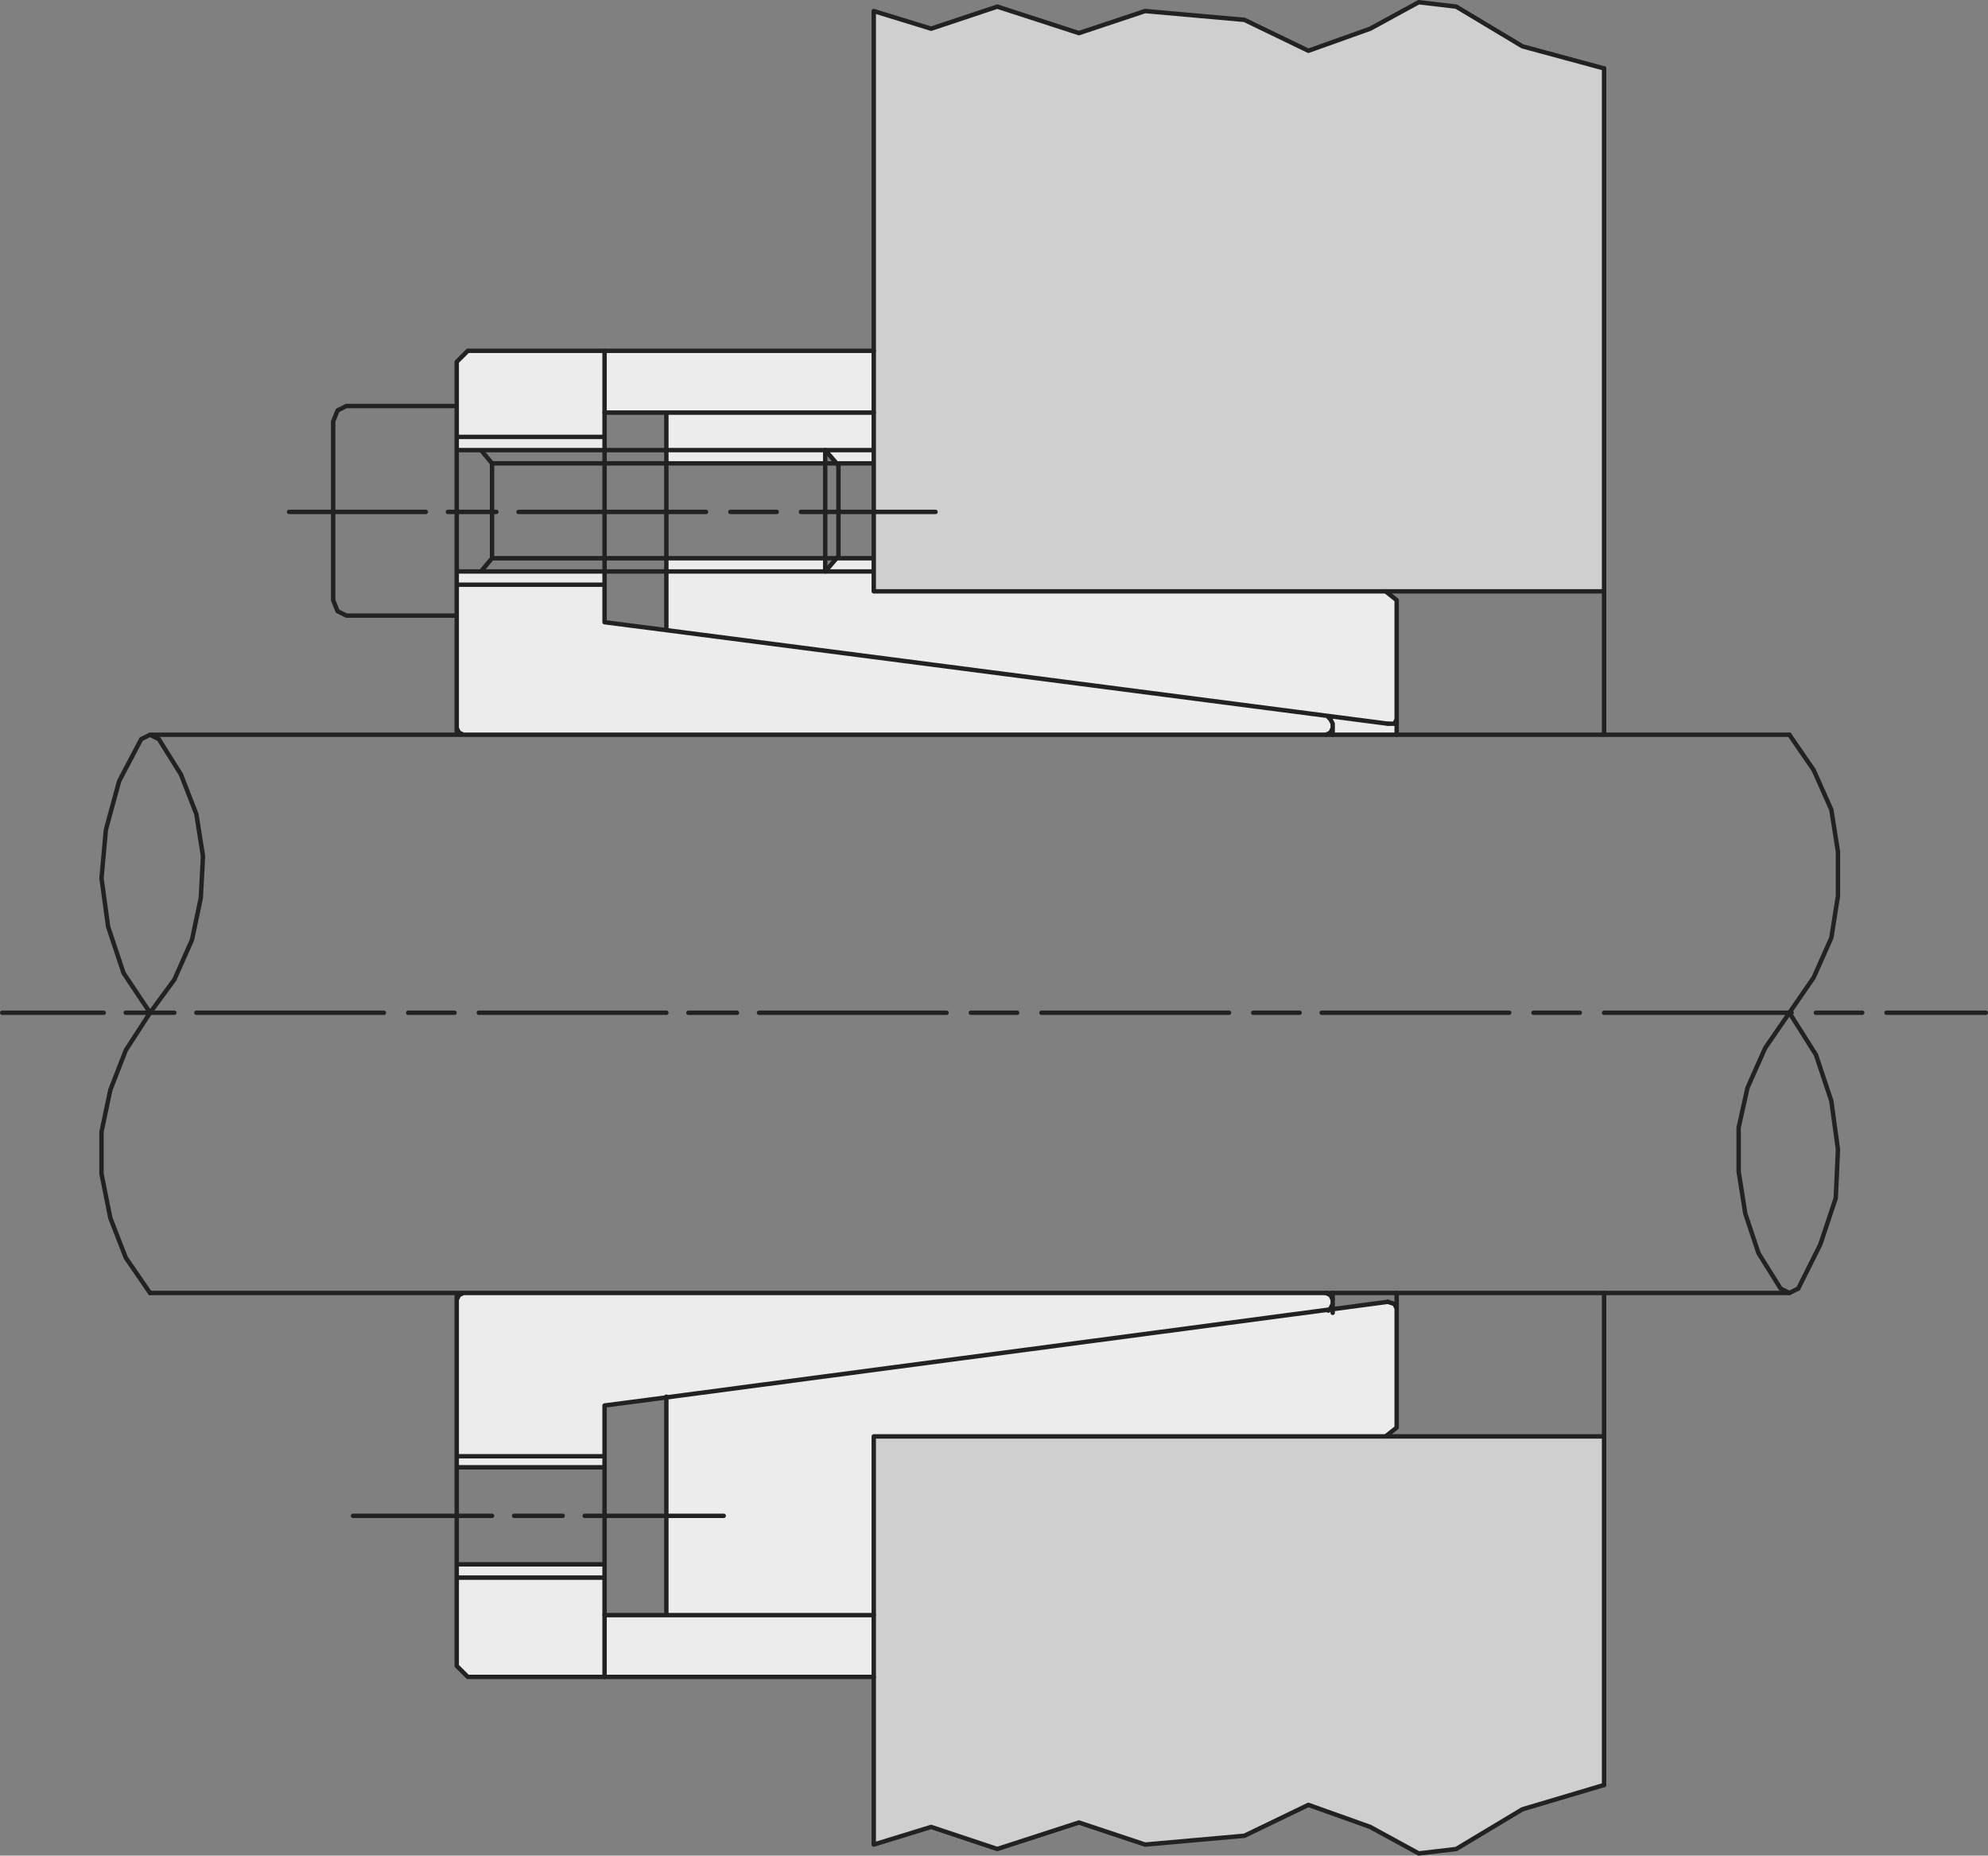 <svg xmlns="http://www.w3.org/2000/svg" id="Livello_1" x="0" y="0" version="1.1" viewBox="0 0 108.12 100.921" xml:space="preserve">
  <rect x="0" y="0" width="108.12" height="100.921" fill="#808080" stroke="none"/>
  <defs/>
  <style>
    .st0{fill:#cfcfcf}.st1{fill:#ececec}.st2{fill:none;stroke:#222221;stroke-width:.24;stroke-linecap:round;stroke-linejoin:round}
  </style>
  <path d="M87.24 78.12v18.96L82.8 98.4l-3.6 2.16-2.04.241-2.64-1.441-3.36-1.2-3.48 1.68-5.4.48-3.6-1.2-4.44 1.44-3.6-1.2-3.12.96v-22.2h39.72zM47.52 27.84V.6l3.12.96 3.6-1.2 4.44 1.441L62.28.6l5.4.48 3.48 1.681 3.36-1.201L77.16.12l2.04.24 3.6 2.16 4.44 1.201V32.16H47.52v-4.32z" class="st0"/>
  <path d="M32.88 31.08v.721h-8.04v-.721h8.04zM47.52 24.48v.72H45.5l-.62-.72h2.64zM47.52 30.36v.72h-2.64l.62-.72h2.02zM36.24 30.36h8.64v.72h-8.64v-.72zM36.24 24.48h8.64v.72h-8.64v-.72zM32.88 23.761v.719h-8.04v-.719h8.04zM24.84 79.2h8.04v.601h-8.04v-.601zM24.84 85.08h8.04v.721h-8.04V85.08zM47.52 87.84v3.36H32.88v-3.36h14.64zM32.88 87.84v3.36h-7.44l-.6-.6v-4.799h8.04v2.039zM36.24 82.44V76l36.06-4.779.18-.021 3-.399.36.119.12.24v6.48l-.6.48H47.52v9.72H36.24v-5.4z" class="st1"/>
  <path d="M72.3 71.221L36.24 76l-3.36.44v2.76h-8.04v-8.519l.12-.241.24-.12h46.92l.24.12.12.241v.239l-.12.24-.06.061zM75.96 32.64v6.48l-.12.24h-.36l-39.25-5.09.01-.07v-3.12h11.28v1.08h27.84l.6.48zM44.88 24.48h-8.64v-2.04h11.28v2.04h-2.64zM47.52 19.08v3.36H32.88v-3.36h14.64z" class="st1"/>
  <path d="M32.88 33.84l3.35.43 39.25 5.09h.36l.12-.24v.84h-3.48v-.36l-.12.24-.24.12H25.2l-.24-.12-.12-.24v-7.799h8.04v2.039zM32.88 22.44v1.321h-8.04v-4.08l.6-.601h7.44v3.36z" class="st1"/>
  <path d="M47.52 32.16h39.72M87.24 78.12H75.36M47.52.6l3.12.96 3.6-1.2 4.44 1.441L62.28.6l5.4.48 3.48 1.681 3.36-1.201L77.16.12l2.04.24 3.6 2.16 4.44 1.201M47.52 100.32l3.12-.96 3.6 1.2 4.44-1.44 3.6 1.2 5.4-.48 3.48-1.68 3.36 1.2 2.64 1.441 2.04-.241 3.6-2.16 4.44-1.32M98.76 55.08h2.52M87.24 55.08h10.2M83.4 55.08h2.52M71.88 55.08h10.2M68.16 55.08h2.52M56.64 55.08h10.2M52.8 55.08h2.52M41.28 55.08h10.2M37.44 55.08h2.64M26.04 55.08h10.2M22.2 55.08h2.52M10.68 55.08h10.2M6.84 55.08h2.64M.12 55.08h5.52M32.88 76.44l3.36-.44 36.06-4.779.18-.021 3-.399M32.88 33.84l3.35.43 39.25 5.09M97.32 39.96H8.16M8.16 70.32h89.16M102.6 55.08h5.4M47.52 19.08V.601M47.52 24.48h-2.64l.62.72.1.12M47.52 25.2h-2.04M47.52 31.08h-2.64l.62-.72.1-.12M47.52 19.08v13.08M45.6 25.32v4.92M44.88 24.48v6.6M47.52 30.36h-2.04M47.52 91.2v9.12M47.52 87.84v-9.72h27.84M47.52 87.84v3.36M26.76 30.36l-.6.72M26.76 25.2l-.6-.72M25.44 19.08h7.44M24.84 22.08h-6M25.44 19.08l-.6.601M32.88 23.761h-8.04M32.88 31.801h-8.04M36.24 31.08h-11.4M36.24 30.36h-9.48M36.24 24.48h-11.4M36.24 25.2h-9.48M18.12 32.64l.24.6.48.24h6M24.84 39.6l.12.24.24.12M26.76 25.2v5.16M18.12 22.92v9.72M18.84 22.08l-.48.24-.24.6M24.84 19.681V39.96M32.88 19.08v14.76M8.16 55.08l1.32-1.8.96-2.16.48-2.28.12-2.28-.36-2.28-.84-2.16-1.2-1.92-.48-.24-.48.24-1.2 2.28-.72 2.64-.24 2.641.36 2.639.84 2.52 1.44 2.16zM25.2 70.32l-.24.12-.12.241M32.88 85.08h-8.04M32.88 85.801h-8.04M32.88 79.801h-8.04M32.88 79.2h-8.04M25.44 91.2l-.6-.6M25.44 91.2h7.44V76.44M24.84 90.6V70.32" class="st2"/>
  <path d="M8.16 55.08l-1.32 2.04L6 59.28l-.48 2.28v2.28l.48 2.4.84 2.16 1.32 1.92M27.96 82.44h2.64M19.2 82.44h7.56M36.24 87.84V75.96M36.24 22.44V34.2M31.8 82.44h7.56M39.72 27.84h2.52M28.2 27.84h10.2M24.36 27.84H27M15.72 27.84h7.44M43.56 27.84h7.32M44.88 31.08h-8.64M36.24 30.36h9.24M44.88 24.48h-8.64M36.24 25.2h9.24M32.88 91.2h14.64M32.88 87.84h14.64M32.88 22.44h14.64M32.88 19.08h14.64M97.32 55.08L96 57l-.96 2.16-.48 2.16v2.401L94.92 66l.72 2.16 1.2 1.92M75.36 32.16l.6.48M87.24 3.721V39.96M72.12 39.96l.24-.12.12-.24v-.24M75.48 39.36h.36l.12-.24M72.48 39.36l-.12-.24-.12-.12M72.48 39.6v.359M75.96 32.64v7.32M75.96 71.16l-.12-.24-.36-.119M72.48 70.681l-.12-.241-.24-.12M75.36 78.12l.6-.479M72.24 71.28l.06-.059.06-.061.12-.24M87.24 97.08V70.32M75.96 77.64v-7.32M72.48 70.32v1.08M96.84 70.08l.48.24.48-.24M97.32 55.08l1.32-1.92.96-2.16.36-2.279V46.32l-.36-2.28-.96-2.16-1.32-1.92" class="st2"/>
  <path d="M97.8 70.08l1.2-2.399.84-2.521.12-2.64-.36-2.64-.84-2.52-1.44-2.28" class="st2"/>
</svg>

